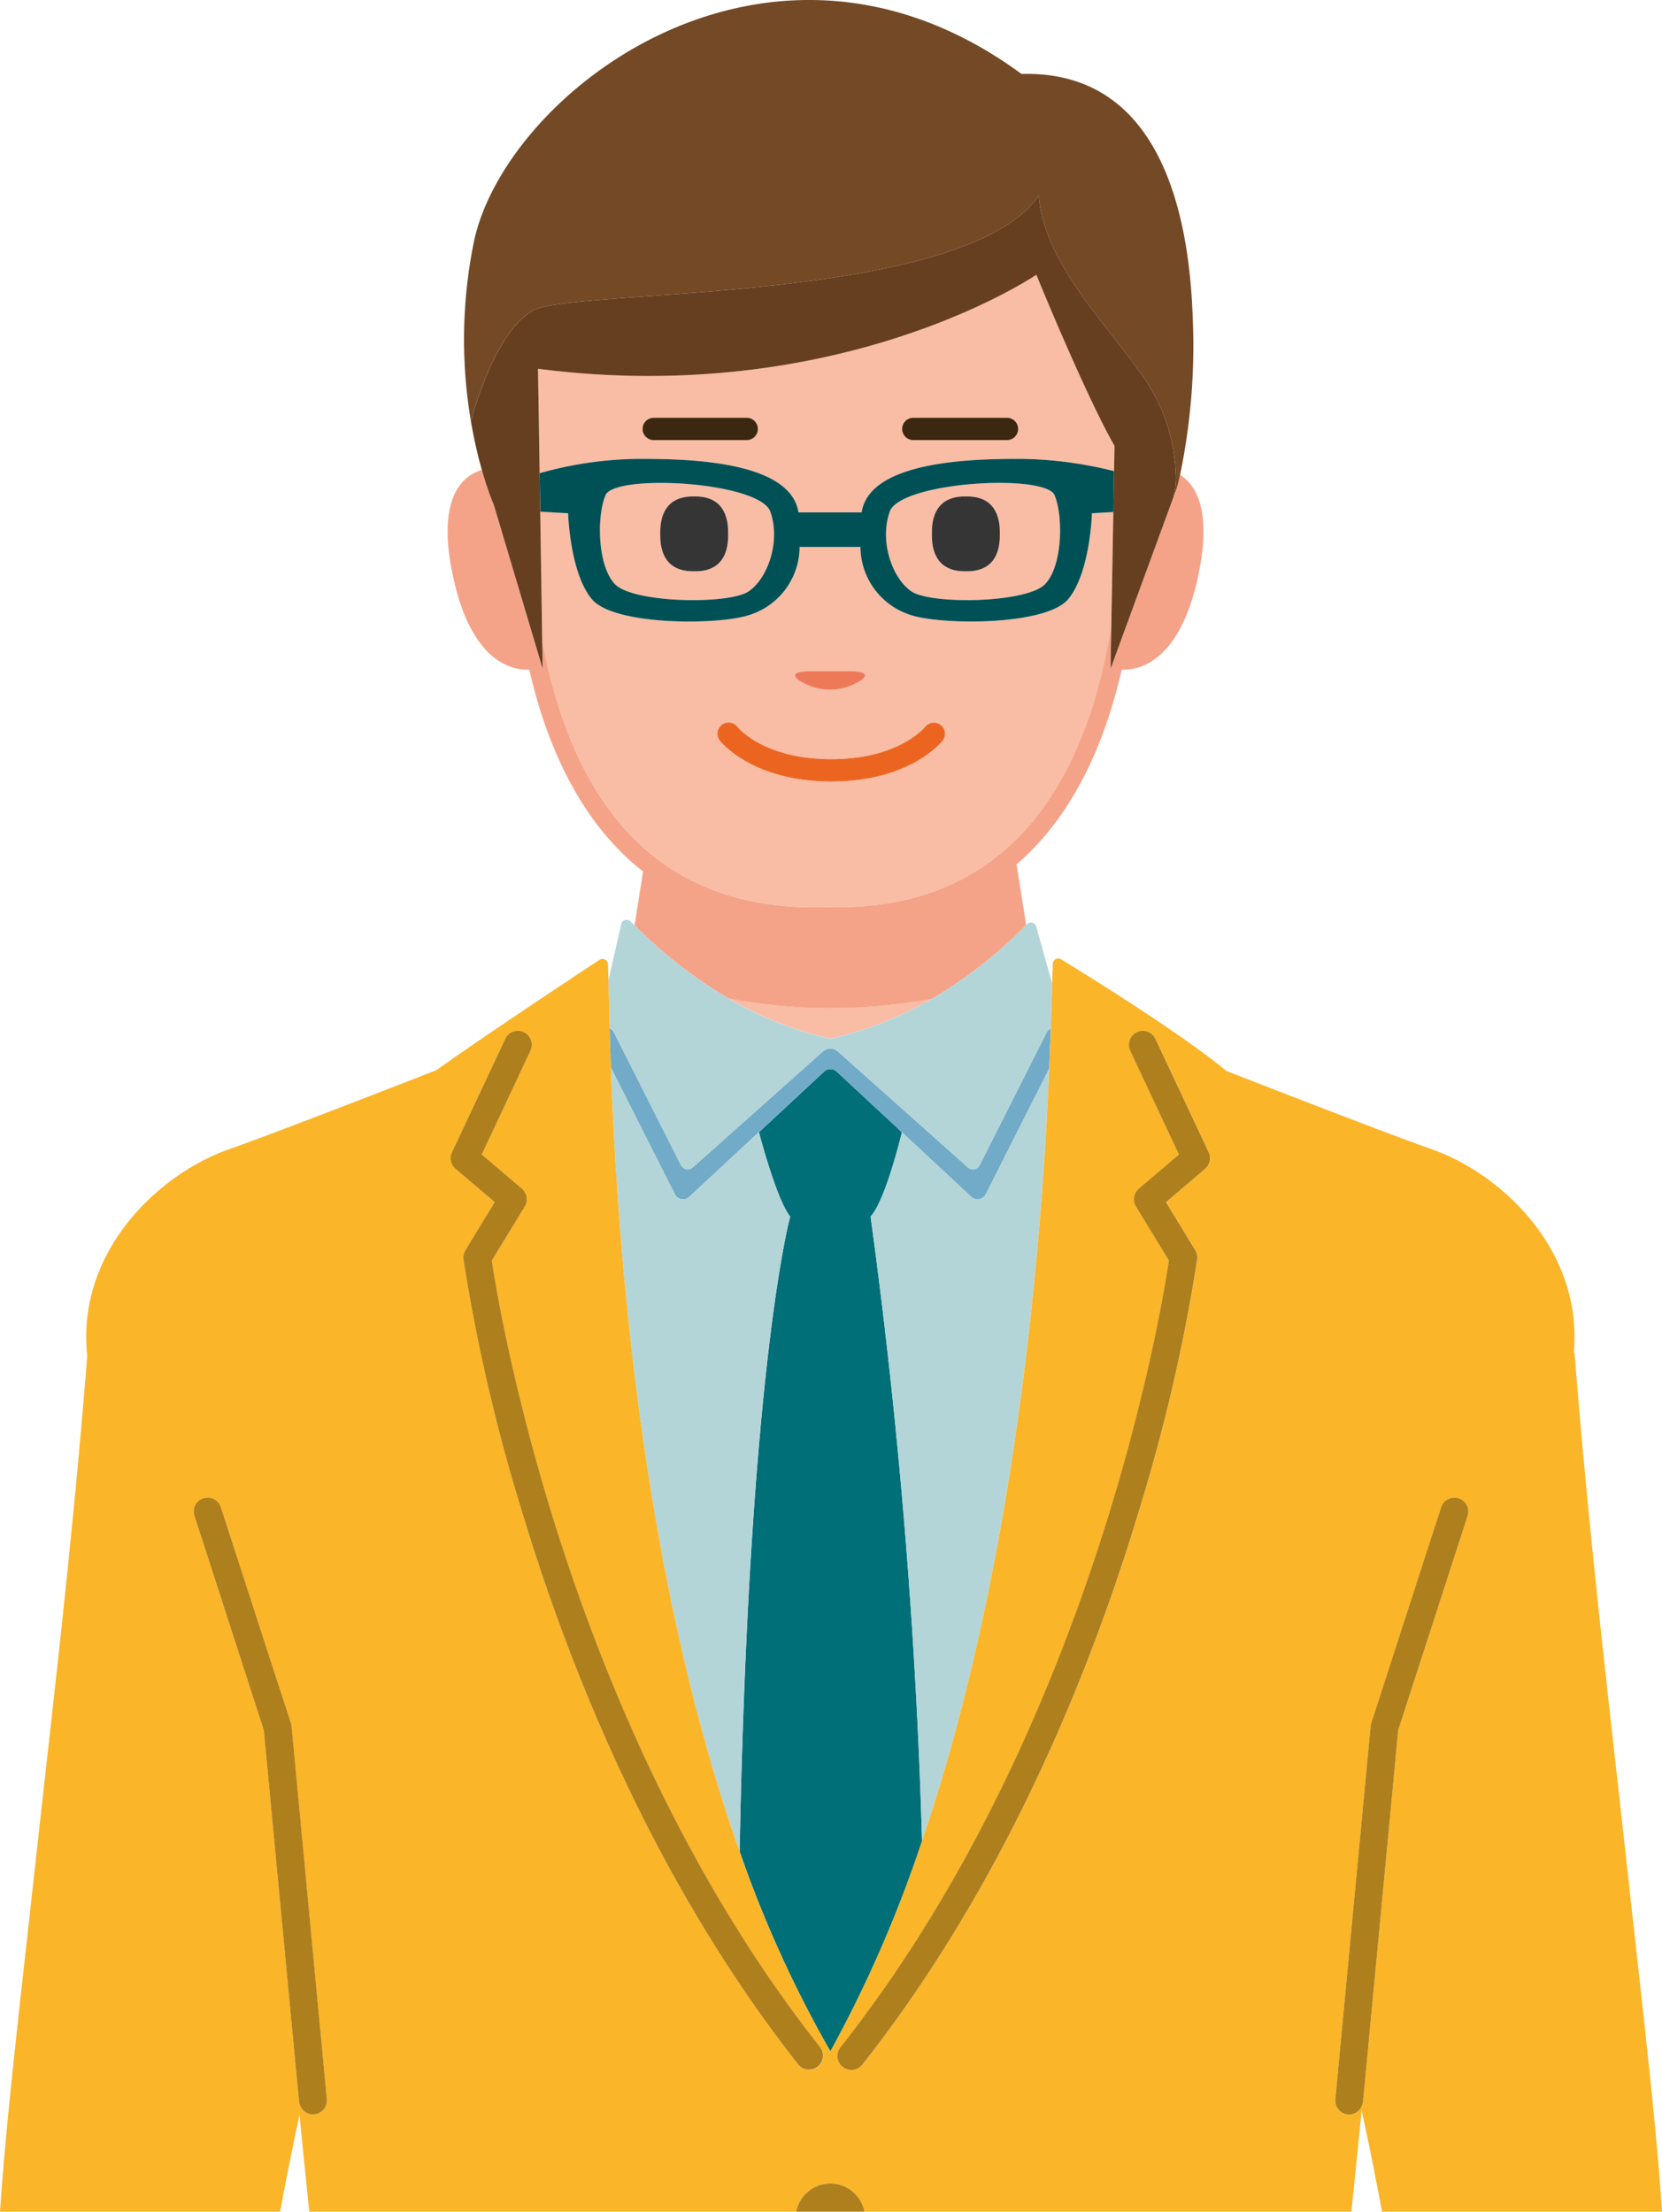 <?xml version="1.0" encoding="UTF-8"?>
<svg xmlns="http://www.w3.org/2000/svg" width="145.999" height="194.328">
  <path d="M63.998 87.724a31.412 31.412 0 0 0 8.944 3.535 31.434 31.434 0 0 0 8.94-3.51 48.669 48.669 0 0 1-8.933.826 48.825 48.825 0 0 1-8.951-.851m16.083-35.761c1.72 1.157 10.111 1.03 11.722-.64s1.586-6.246.784-7.924c-1.263-1.8-13.512-1.027-14.43 1.551s.2 5.856 1.924 7.013m4.762-8.342c1.984-.053 3.035 1.1 2.986 3.288.049 2.181-1 3.341-2.986 3.288-1.984.053-3.032-1.108-2.982-3.288-.049-2.184 1-3.341 2.982-3.288m-19.1 8.342c1.727-1.157 2.845-4.442 1.927-7.013s-13.167-3.348-14.43-1.551c-.809 1.678-.826 6.25.781 7.924s10 1.8 11.722.64m-4.762-8.342c1.984-.053 3.032 1.1 2.982 3.288.049 2.188-1 3.341-2.982 3.288-1.984.053-3.032-1.1-2.982-3.288-.049-2.184 1-3.341 2.982-3.288" fill="#f9bca4"></path>
  <path d="M95.922 45.095s-.144 5.205-2.079 7.54-11.054 2.3-13.79 1.417a6.319 6.319 0 0 1-4.47-6h-5.339a6.314 6.314 0 0 1-4.47 6c-2.736.879-11.856.918-13.79-1.417s-2.079-7.54-2.079-7.54l-2.444-.144.173 11.218c.155.826.309 1.646.492 2.427 1.713 7.372 4.755 12.893 9.035 16.414 4.016 3.306 9.186 4.882 15.337 4.681.4.011.746.018 1.087.018 6.067 0 11.121-1.79 15.017-5.321s6.707-8.849 8.321-15.791c.267-1.147.5-2.353.7-3.591l.179-10.02ZM71.008 58.984h3.812c1.343 0 1.554.45.464 1l-.394.2a4.953 4.953 0 0 1-3.953 0l-.394-.2c-1.087-.549-.879-1 .464-1m11.8 6.091c-.113.148-2.887 3.591-9.784 3.591s-9.672-3.443-9.784-3.591a.979.979 0 0 1 1.537-1.213c.1.127 2.384 2.845 8.247 2.845s8.152-2.729 8.247-2.845a.979.979 0 0 1 1.537 1.213" fill="#f9bca4"></path>
  <path d="M70.139 45.015h5.546c.721-4.674 10.3-4.7 14.114-4.7a35.274 35.274 0 0 1 8.068 1.076l.042-2.223c-2.617-4.576-6.862-15.031-6.862-15.031s-17.138 11.694-43.783 8.261l.144 9.169a33.112 33.112 0 0 1 8.624-1.252c3.805 0 13.389.025 14.106 4.7m10.125-8.314h8.17a.98.98 0 1 1 0 1.959h-8.17a.98.98 0 0 1 0-1.959m-22.871 0h8.166a.98.98 0 1 1 0 1.959h-8.166a.98.98 0 0 1 0-1.959" fill="#f9bca4"></path>
  <path d="M72.947 88.576a49.019 49.019 0 0 0 8.937-.823 39.772 39.772 0 0 0 8.258-6.475l-.844-5.349c.134-.113.274-.211.4-.327 4.154-3.763 7.122-9.362 8.813-16.635a1.32 1.32 0 0 0 .028-.134c1.266.074 5.152-.4 6.781-8.546 1.094-5.469-.253-7.678-1.66-8.567a20.254 20.254 0 0 1-.288 1.157l-5.821 15.89.067-3.756a53.894 53.894 0 0 1-.7 3.587c-1.614 6.942-4.414 12.257-8.321 15.795s-8.951 5.318-15.017 5.318c-.341 0-.686 0-1.087-.014-6.151.2-11.318-1.379-15.337-4.681-4.28-3.524-7.319-9.046-9.035-16.417-.183-.781-.338-1.6-.492-2.423l.042 2.592-4.3-14.43-.049-.116-.039-.088c-.028-.074-.063-.155-.109-.271l-.056-.158a13.374 13.374 0 0 1-.246-.679c-.06-.169-.12-.338-.183-.538-.039-.113-.074-.236-.113-.355l-.2-.647-.056-.19c-1.6.471-3.942 2.279-2.6 8.993 1.628 8.145 5.511 8.62 6.777 8.546.011.046.021.091.028.134 1.8 7.73 5.026 13.554 9.594 17.307.12.1.25.186.373.281l-.746 4.744a40.781 40.781 0 0 0 8.247 6.425 48.817 48.817 0 0 0 8.947.851" fill="#f5a388"></path>
  <path d="M63.998 87.724a48.825 48.825 0 0 0 8.951.851 48.979 48.979 0 0 0 8.933-.823 48.679 48.679 0 0 1-8.937.826 48.816 48.816 0 0 1-8.947-.851" fill="#f5a388"></path>
  <path d="M60.981 50.194c1.984.053 3.032-1.1 2.982-3.285.049-2.188-1-3.341-2.982-3.288-1.984-.053-3.032 1.1-2.982 3.288-.049 2.184 1 3.338 2.982 3.285m23.863 0c1.984.053 3.035-1.1 2.986-3.285.049-2.188-1-3.341-2.986-3.288-1.984-.053-3.032 1.1-2.982 3.288-.049 2.184 1 3.338 2.982 3.285" fill="#353535"></path>
  <path d="m70.539 59.983.394.2a4.953 4.953 0 0 0 3.953 0l.4-.2c1.087-.552.879-1-.464-1h-3.816c-1.343 0-1.551.447-.464 1" fill="#ee7959"></path>
  <path d="M57.394 38.667h8.17a.98.98 0 1 0 0-1.959h-8.17a.98.98 0 0 0 0 1.959m22.87 0h8.165a.98.98 0 1 0 0-1.959h-8.166a.98.98 0 1 0 0 1.959" fill="#3c2810"></path>
  <path d="M51.984 52.637c1.934 2.335 11.054 2.3 13.79 1.417a6.314 6.314 0 0 0 4.47-6h5.339a6.319 6.319 0 0 0 4.47 6c2.736.879 11.856.918 13.79-1.417s2.079-7.54 2.079-7.54l1.882-.109.063-3.594a35.274 35.274 0 0 0-8.068-1.076c-3.809 0-13.393.028-14.11 4.7h-5.55c-.717-4.671-10.3-4.7-14.106-4.7a32.977 32.977 0 0 0-8.624 1.256l.053 3.383 2.444.141s.144 5.205 2.079 7.54m26.175-7.685c.918-2.574 13.164-3.345 14.43-1.544.8 1.674.823 6.246-.788 7.917s-10 1.8-11.722.644-2.838-4.442-1.92-7.016M53.239 43.41c1.263-1.8 13.512-1.03 14.43 1.544s-.2 5.859-1.924 7.016S55.63 53 54.023 51.326s-1.59-6.243-.784-7.917" fill="#005156"></path>
  <path d="M46.87 27.254a3.026 3.026 0 0 1 .468-.183c5.363-1.642 37.6-.682 43.913-9.89.348 4.709 3.935 9.084 6.974 12.981a66.967 66.967 0 0 1 1.917 2.557 15.987 15.987 0 0 1 2 3.52 16.7 16.7 0 0 1 1.15 5.275 6.365 6.365 0 0 1-.243 2.261l-5.496 14.991 5.824-15.89s.12-.4.288-1.157a55.86 55.86 0 0 0 1.1-14.04c-.334-8.915-2.856-21.524-15.028-21.179-22.22-16.336-45.481 1.7-48.13 14.856a43 43 0 0 0-.239 15.665c.042-.158 1.474-5.775 4.066-8.6a5.591 5.591 0 0 1 1.435-1.171" fill="#744926"></path>
  <path d="M42.578 42.131c.039.12.074.243.109.355.067.2.127.369.186.538.028.084.06.176.084.253.06.165.109.3.158.426l.06.158c.046.116.077.2.109.271l.035.088.053.116 4.3 14.43-.042-2.592-.172-11.219-.053-3.383-.144-9.169c26.644 3.433 43.779-8.261 43.779-8.261s4.252 10.454 6.864 15.031l-.039 2.219-.063 3.594-.179 10.023-.067 3.756 5.49-14.989a6.261 6.261 0 0 0 .243-2.261 16.674 16.674 0 0 0-1.147-5.275 16.154 16.154 0 0 0-2-3.52 65.93 65.93 0 0 0-1.917-2.557c-3.039-3.9-6.626-8.272-6.974-12.981-6.313 9.207-38.549 8.247-43.913 9.89a3.027 3.027 0 0 0-.468.183 5.592 5.592 0 0 0-1.435 1.171c-2.588 2.821-4.023 8.437-4.066 8.6v.018c.021.12.046.222.063.338.06.32.116.626.176.925.042.211.084.419.13.619.063.292.127.57.193.841.042.179.084.362.13.535.067.26.134.506.2.742l.067.257c.018.067.039.127.056.19.067.232.134.44.2.647" fill="#653f20"></path>
  <path d="M81.269 63.861c-.095.116-2.37 2.845-8.247 2.845s-8.142-2.719-8.244-2.845a.98.98 0 0 0-1.54 1.213c.116.148 2.887 3.591 9.784 3.591s9.672-3.443 9.784-3.591a.97.97 0 0 0-.162-1.365.981.981 0 0 0-1.375.151" fill="#ec6520"></path>
  <path d="m79.23 99.485-5.733-5.335a.813.813 0 0 0-1.1 0l-5.729 5.328c.4 1.505 1.692 6.105 2.747 7.417 0 0-3.622 13.013-4.442 55.775a103.434 103.434 0 0 0 7.976 17.574 111.391 111.391 0 0 0 8.05-18.489 513.041 513.041 0 0 0-4.519-54.861c1.161-1.266 2.377-5.891 2.754-7.41" fill="#006f78"></path>
  <path d="M86.052 102.391a.653.653 0 0 1-1.013.193l-11.448-10.21a.976.976 0 0 0-1.294 0L60.846 102.58a.654.654 0 0 1-1.016-.19l-5.9-11.683a.815.815 0 0 0-.383-.355c.032 1.045.067 2.184.113 3.443l5.62 11.128a.813.813 0 0 0 .612.44.642.642 0 0 0 .116.007.817.817 0 0 0 .594-.257l6.06-5.638 5.726-5.325a.813.813 0 0 1 1.1 0l5.736 5.332 6.049 5.631a.819.819 0 0 0 .6.257.662.662 0 0 0 .116-.007.819.819 0 0 0 .612-.44l5.567-11.029q.084-1.931.137-3.528a.818.818 0 0 0-.359.341Z" fill="#72abc8"></path>
  <path d="M85.992 105.361a.643.643 0 0 1-.116.007.811.811 0 0 1-.594-.257l-6.053-5.631c-.376 1.519-1.593 6.144-2.754 7.41a513.174 513.174 0 0 1 4.519 54.864c8.4-24.714 10.54-53.131 11.18-67.863l-5.571 11.029a.813.813 0 0 1-.612.44m-19.327-5.883-6.06 5.638a.817.817 0 0 1-.594.257c-.039 0-.077 0-.116-.007a.821.821 0 0 1-.612-.44l-5.62-11.131c.545 14.922 2.511 44.039 11.307 68.876.816-42.763 4.442-55.775 4.442-55.775-1.055-1.312-2.346-5.912-2.747-7.417" fill="#b3d5d8"></path>
  <path d="M53.55 90.353a.823.823 0 0 1 .383.359l5.9 11.68a.654.654 0 0 0 1.016.193l11.448-10.206a.976.976 0 0 1 1.294 0l11.446 10.209a.655.655 0 0 0 1.013-.193l5.9-11.683a.8.8 0 0 1 .359-.341c.053-1.583.091-2.919.12-3.953l-1.4-5a.481.481 0 0 0-.8-.225l-.095.091a39.449 39.449 0 0 1-8.258 6.471 31.436 31.436 0 0 1-8.94 3.513 31.312 31.312 0 0 1-8.944-3.538 40.78 40.78 0 0 1-8.247-6.425l-.362-.352a.483.483 0 0 0-.809.25l-1.136 4.98c.028 1.062.056 2.465.106 4.175" fill="#b3d5d8"></path>
  <path d="M26.31 185.798c.281 2.93.577 5.743.858 8.525h42.77a3.059 3.059 0 0 1 6.007 0h42.766c.3-2.9.6-5.845.9-8.9.658 3 1.245 5.972 1.79 8.9h24.6c-.419-6.225-1.083-12.176-1.723-18.123l-2.121-19.125c-1.438-12.731-2.828-25.326-3.844-38.247l-.063.014c.805-8.944-6.292-15.693-12.478-17.866-3.172-1.111-10.98-4.129-18.042-6.879-3.9-3.246-12.084-8.318-14.522-9.809a.475.475 0 0 0-.724.394 107.99 107.99 0 0 0-.053 1.734c-.028 1.034-.067 2.37-.12 3.953q-.053 1.6-.137 3.524c-.637 14.736-2.775 43.153-11.18 67.86a111.007 111.007 0 0 1-8.05 18.489 103.306 103.306 0 0 1-7.976-17.574c-8.792-24.833-10.758-53.95-11.307-68.872-.046-1.256-.081-2.4-.109-3.443-.049-1.709-.077-3.113-.106-4.175a79.767 79.767 0 0 0-.039-1.449.486.486 0 0 0-.756-.387c-2.353 1.551-9.89 6.534-14.314 9.686-7.108 2.771-15.021 5.824-18.221 6.949-6.253 2.2-13.438 9.067-12.45 18.155-1.016 12.812-2.392 25.315-3.819 37.944l-2.121 19.125c-.64 5.947-1.3 11.9-1.723 18.123h24.6c.524-2.81 1.087-5.648 1.713-8.525m91.588-7.723 2.5-26.419a1.071 1.071 0 0 1 .056-.26l1.716-5.311 3.253-10.041 1.16-3.585a1.223 1.223 0 1 1 2.328.753L128.34 135l-5.511 17.022-3.094 32.648a1.183 1.183 0 0 1-.081.281 1.238 1.238 0 0 1-.095.222 1.211 1.211 0 0 1-1.045.608h-.116a1.223 1.223 0 0 1-1.1-1.333Zm-44.064 1.811a116.508 116.508 0 0 0 7.35-10.488c10.343-16.586 16.006-34.311 18.9-45.97 1.642-6.626 2.4-11.3 2.6-12.675l-2.6-4.266-.292-.475a1.23 1.23 0 0 1 .253-1.572l.039-.032 3.482-2.968-3.482-7.417-.717-1.533-.081-.172a1.223 1.223 0 0 1 2.216-1.037l4.681 9.964a1.224 1.224 0 0 1-.317 1.453l-3.436 2.933 2.574 4.224a1.234 1.234 0 0 1 .169.795 157.109 157.109 0 0 1-5.089 22.006c-3.6 11.961-9.5 27.126-18.84 41.159a114.549 114.549 0 0 1-5.483 7.59 1.225 1.225 0 0 1-.964.464 1.19 1.19 0 0 1-.76-.264 1.217 1.217 0 0 1-.2-1.716m-34.137-78.646 4.678-9.964a1.223 1.223 0 0 1 2.216 1.037l-.081.172-.717 1.533-3.482 7.417 3.482 2.968.039.032a1.226 1.226 0 0 1 .248 1.574l-.292.475-2.6 4.266c.208 1.379.96 6.046 2.6 12.661 2.909 11.722 8.617 29.581 19.062 46.241a114.4 114.4 0 0 0 7.189 10.231 1.221 1.221 0 0 1-.2 1.716 1.187 1.187 0 0 1-.756.264 1.225 1.225 0 0 1-.964-.464 111.606 111.606 0 0 1-5.3-7.315c-9.447-14.11-15.4-29.395-19.023-41.433a156.867 156.867 0 0 1-5.085-22.006 1.192 1.192 0 0 1 .169-.795l2.571-4.224-3.436-2.933a1.218 1.218 0 0 1-.313-1.453m-22.629 31.969a1.225 1.225 0 0 1 2.332-.753l1.168 3.615 3.081 9.513 1.882 5.806a1.071 1.071 0 0 1 .053.26l2.508 26.419.6 6.373a1.223 1.223 0 0 1-1.1 1.333h-.116a1.211 1.211 0 0 1-1.045-.608 1.189 1.189 0 0 1-.172-.5l-.654-6.869-2.444-25.783-5.495-16.949Z" fill="#fab529"></path>
  <path d="m43.458 105.626-2.574 4.224a1.239 1.239 0 0 0-.169.795 156.5 156.5 0 0 0 5.089 22.006c3.622 12.039 9.577 27.327 19.023 41.437a114.395 114.395 0 0 0 5.3 7.315 1.226 1.226 0 0 0 1.924-1.519 115.061 115.061 0 0 1-7.185-10.231c-10.445-16.661-16.157-34.516-19.062-46.242-1.642-6.615-2.4-11.282-2.6-12.661l2.6-4.263.292-.478a1.229 1.229 0 0 0-.253-1.569l-.039-.035-3.483-2.968 3.482-7.417.717-1.53.081-.172a1.224 1.224 0 0 0-2.216-1.041l-4.681 9.967a1.225 1.225 0 0 0 .313 1.453Zm31.337 76.244a1.225 1.225 0 0 0 .964-.464 116.238 116.238 0 0 0 5.486-7.59c9.338-14.036 15.239-29.2 18.837-41.162a156.5 156.5 0 0 0 5.089-22.006 1.234 1.234 0 0 0-.169-.795l-2.574-4.224 3.436-2.93a1.23 1.23 0 0 0 .317-1.456l-4.681-9.964a1.224 1.224 0 1 0-2.216 1.041l.081.172.717 1.53 3.482 7.417-3.482 2.968-.039.032a1.234 1.234 0 0 0-.253 1.572l.292.475 2.6 4.266c-.2 1.379-.957 6.049-2.6 12.675-2.891 11.659-8.553 29.384-18.9 45.97a116.011 116.011 0 0 1-7.35 10.488 1.222 1.222 0 0 0 .2 1.72 1.2 1.2 0 0 0 .756.264M25.617 177.8l.655 6.872a1.179 1.179 0 0 0 .176.5 1.218 1.218 0 0 0 1.045.608c.039 0 .077 0 .116-.007a1.223 1.223 0 0 0 1.1-1.333l-.6-6.369-2.5-26.423a1.111 1.111 0 0 0-.056-.26l-1.888-5.801-3.081-9.513-1.171-3.615a1.224 1.224 0 1 0-2.328.756l.6 1.85 5.487 16.952Zm92.781 7.98c.039 0 .077.007.116.007a1.218 1.218 0 0 0 1.045-.608 1.271 1.271 0 0 0 .095-.225 1.257 1.257 0 0 0 .081-.278l3.093-32.655 5.511-17.022.577-1.783a1.224 1.224 0 1 0-2.328-.756l-1.161 3.58-3.252 10.048-1.716 5.311a1.108 1.108 0 0 0-.056.26l-2.5 26.423-.6 6.366a1.224 1.224 0 0 0 1.1 1.336m-45.461 6.064a3.061 3.061 0 0 0-3 2.479h6a3.061 3.061 0 0 0-3-2.479" fill="#ae7f1d"></path>
</svg>
